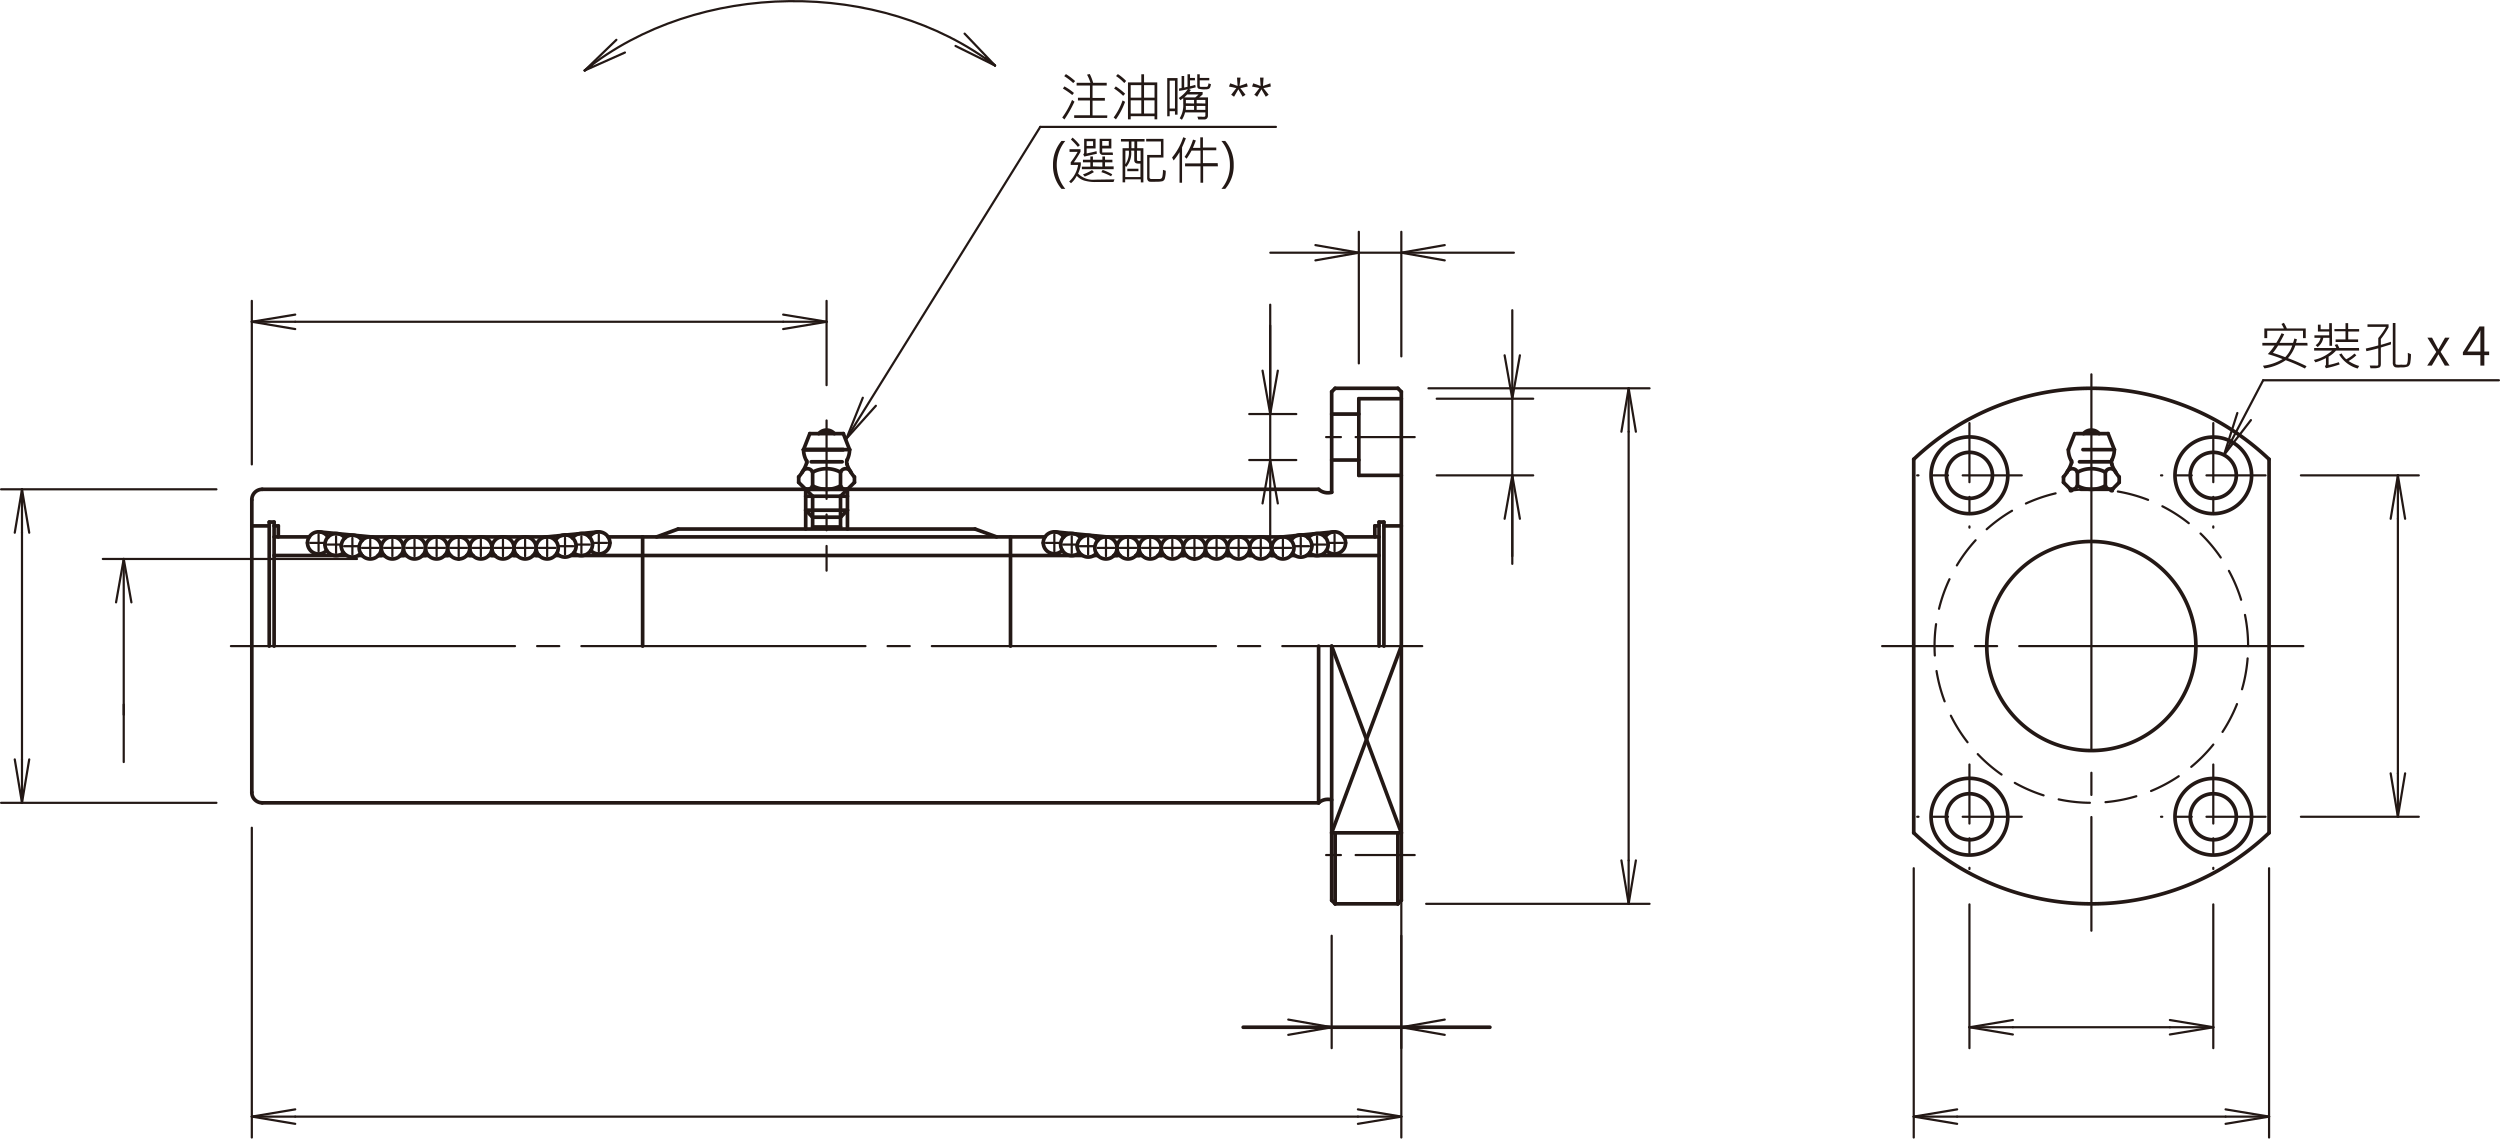 <svg xmlns="http://www.w3.org/2000/svg" viewBox="0 0 338.84 154.32">
  <defs>
    <style>
      .cls-1 {
        fill: #231815;
      }

      .cls-2, .cls-3, .cls-4, .cls-5, .cls-6, .cls-7, .cls-8, .cls-9 {
        fill: none;
        stroke: #231815;
        stroke-linecap: round;
        stroke-linejoin: round;
      }

      .cls-2, .cls-4, .cls-5, .cls-6, .cls-8, .cls-9 {
        stroke-width: 0.3px;
      }

      .cls-2 {
        stroke-dasharray: 38.5 3 3 3;
      }

      .cls-3, .cls-7 {
        stroke-width: 0.5px;
      }

      .cls-4 {
        stroke-dasharray: 10.62 2.13 2.13 2.13;
      }

      .cls-5 {
        stroke-dasharray: 8 2 2 2;
      }

      .cls-6 {
        stroke-dasharray: 51 3 3 3;
      }

      .cls-7, .cls-9 {
        stroke-dasharray: 4.25 2.13;
      }
    </style>
  </defs>
  <title>資產 1</title>
  <g id="圖層_2" data-name="圖層 2">
    <g id="圖層_1-2" data-name="圖層 1">
      <g>
        <path class="cls-1" d="M312.76,46.83H311.1a4.94,4.94,0,0,1-1,1.71,26.51,26.51,0,0,1,2.52,1.09l-.22.32a23.94,23.94,0,0,0-2.6-1.13,6.68,6.68,0,0,1-2.89,1.11l-.2-.36a6.7,6.7,0,0,0,2.66-.9c-.54-.22-1.2-.45-2-.68a8.82,8.82,0,0,0,.92-1.16h-1.66v-.36h1.89a13.62,13.62,0,0,0,.71-1.3l.36.13q-.25.53-.63,1.17h1.83a4.76,4.76,0,0,0,.18-.59l.35.11-.13.48h1.54Zm-.25-1h-.37v-1h-4.85v1h-.39V44.52h2.65a5.15,5.15,0,0,0-.33-.61l.33-.16a6,6,0,0,1,.4.77h2.56Zm-1.83,1h-1.91a9.34,9.34,0,0,1-.71,1c.44.13,1,.32,1.67.58A4.13,4.13,0,0,0,310.68,46.83Z"/>
        <path class="cls-1" d="M319.75,47.52h-3.14a4,4,0,0,1-1,.82v1.13a11.82,11.82,0,0,0,1.38-.38l.12.3a13.09,13.09,0,0,1-1.87.52l-.14-.31q.15-.08.15-.18v-.89a6.79,6.79,0,0,1-1.43.58l-.21-.33a5.36,5.36,0,0,0,2.47-1.26h-2.43v-.35h3a2,2,0,0,0-.22-.42l.36-.11a3.69,3.69,0,0,1,.27.53h2.67Zm-3.67-.65h-.36V45.78h-.83a1.94,1.94,0,0,1-.77,1.26l-.27-.26a1.46,1.46,0,0,0,.67-1h-.83v-.33h2v-.52h-1.53V44h.37v.63h1.16V43.8h.36Zm3.67-1.94h-1.48V46h1.34v.35h-3.05V46h1.34v-1.1h-1.5V44.6h1.5v-.8h.36v.8h1.49Zm0,4.68-.2.34a4.27,4.27,0,0,1-2.51-1.9l.33-.15a3,3,0,0,0,.63.79,4.37,4.37,0,0,0,1.11-.77l.26.23a5.1,5.1,0,0,1-1.05.78A5,5,0,0,0,319.79,49.61Z"/>
        <path class="cls-1" d="M324.06,46.68l-1.37.42v2.22c0,.25-.06.41-.19.48a1.92,1.92,0,0,1-.8.11h-.41l-.11-.37c.26,0,.5,0,.71,0a1.31,1.31,0,0,0,.37,0,.13.13,0,0,0,.08-.13V47.21c-.58.16-1.11.29-1.61.39l-.08-.36c.71-.16,1.27-.3,1.69-.42v-1a9.36,9.36,0,0,0,1.05-1.52h-2.51v-.34h2.86v.4a10.9,10.9,0,0,1-1.05,1.59v.79c.41-.11.86-.25,1.37-.42ZM326.77,48a6.4,6.4,0,0,1-.08,1.09.75.75,0,0,1-.31.57,2.2,2.2,0,0,1-1,.13,2.67,2.67,0,0,1-.68,0,.49.49,0,0,1-.28-.19.76.76,0,0,1-.11-.47V43.78h.36v5.43a.2.2,0,0,0,.11.21,2.48,2.48,0,0,0,.66,0,3,3,0,0,0,.69,0q.16-.06.21-.6a8.19,8.19,0,0,0,0-1Z"/>
        <path class="cls-1" d="M332,45.77l-1.21,1.92L332,49.55h-.64l-.71-1.24-.16-.29h0l-.16.29-.73,1.24h-.63l1.23-1.85L329,45.77h.63l.85,1.59h0a.75.75,0,0,1,.07-.12l.84-1.47Z"/>
        <path class="cls-1" d="M337.37,48.13h-.65v1.42h-.54V48.13h-2.37v-.38l2.24-3.5h.67v3.4h.65Zm-1.19-.48V45.32c0-.16,0-.34,0-.55h0a3.16,3.16,0,0,1-.19.41l-1.58,2.47Z"/>
      </g>
      <g>
        <path class="cls-1" d="M145.63,13.78a16.75,16.75,0,0,1-1.36,2.41l-.3-.26a11.24,11.24,0,0,0,1.33-2.39Zm-.07-1.18-.23.28a11.63,11.63,0,0,0-1.27-.88l.21-.29A7.66,7.66,0,0,1,145.56,12.6Zm.17-1.62-.27.28a8.08,8.08,0,0,0-1.22-.94l.23-.28A7.91,7.91,0,0,1,145.73,11Zm4.33,5h-4.47v-.36h2.14v-2H146.1v-.37h1.63V11.59h-1.81v-.37h1.87a5.35,5.35,0,0,0-.46-1.1l.37-.09a6.26,6.26,0,0,1,.46,1.19H150v.37h-1.92v1.68h1.67v.37h-1.67v2h2Z"/>
        <path class="cls-1" d="M152.49,13.8a9.88,9.88,0,0,1-1.24,2.38l-.31-.26a8.55,8.55,0,0,0,1.21-2.31Zm0-1.09-.26.28A8.3,8.3,0,0,0,151,12l.23-.29A9.69,9.69,0,0,1,152.51,12.71Zm.15-1.74-.26.29a5.89,5.89,0,0,0-1.12-.95l.25-.27A6.6,6.6,0,0,1,152.66,11Zm4.21,5.2h-.37v-.42h-3.23v.42h-.37v-5h1.81v-1.1h.37v1.1h1.79Zm-2.16-2.93v-1.7h-1.44v1.7Zm0,2.15V13.6h-1.44v1.79Zm1.79-2.15v-1.7h-1.42v1.7Zm0,2.15V13.6h-1.42v1.79Z"/>
        <path class="cls-1" d="M159.6,15.54h-.35v-.47h-.72v.69h-.33V10.58h1.4Zm-.35-.83V10.93h-.72v3.78Zm4.47.92a.57.57,0,0,1-.13.42.47.47,0,0,1-.29.14h-.89l-.12-.38.52,0a1.4,1.4,0,0,0,.47,0,.15.15,0,0,0,.09-.16v-.42h-2.75a3.11,3.11,0,0,1-.43,1l-.3-.2a3.37,3.37,0,0,0,.48-2v-.72l-.38.27-.23-.3A4.71,4.71,0,0,0,161,12.09c-.38.09-.78.17-1.19.23l0-.33.34-.06V10.3h.35v1.57l.45-.11V10.07h.34v.49h.67v.33h-.67v.8a7.25,7.25,0,0,0,.71-.19l.06.34-.9.22.24.14a1.57,1.57,0,0,1-.19.27H163v.33c-.17.16-.33.3-.46.4h1.19Zm-1.27-2.83h-1.54a5,5,0,0,1-.4.4H162A6,6,0,0,0,162.45,12.8Zm-.61,2.09v-.53h-1.12a3.91,3.91,0,0,1,0,.53Zm0-.86v-.49h-1.11V14Zm1.53,0v-.49h-1.18V14Zm0,.86v-.53h-1.18v.53Zm.75-3.49a1.18,1.18,0,0,1-.1.42.4.4,0,0,1-.21.23,1.15,1.15,0,0,1-.44.06,2.74,2.74,0,0,1-.92-.09c-.12-.06-.18-.19-.18-.41V10.07h.34v.49h1.29v.33h-1.29v.75a.12.12,0,0,0,.13.13h.82c.12,0,.2-.16.23-.47Z"/>
        <path class="cls-1" d="M169.11,11.73l-1,.21.7.9-.39.27-.58-1-.58,1-.39-.27.7-.9-1-.21.17-.44,1,.36-.08-1.13h.48L168,11.65l1-.36Z"/>
        <path class="cls-1" d="M172.24,11.73l-1,.21.71.9-.39.27-.59-1-.58,1-.39-.27.7-.9-1-.21.16-.44,1,.36-.08-1.13h.48l-.08,1.13,1-.36Z"/>
      </g>
      <g>
        <path class="cls-1" d="M143.87,25.6a4.77,4.77,0,0,1-1.15-3.23,4.91,4.91,0,0,1,1.15-3.27h.52a5.12,5.12,0,0,0,0,6.5Z"/>
        <path class="cls-1" d="M151.05,24.31l-.13.36h-2.36a5.3,5.3,0,0,1-1.62-.2,2.27,2.27,0,0,1-1-.64,3.14,3.14,0,0,1-.78,1l-.25-.23a3.86,3.86,0,0,0,1.21-2.25h-1V22a11.5,11.5,0,0,0,.94-1.42h-1.1v-.36h1.49v.35a14.52,14.52,0,0,1-.9,1.43h.94v.34a4.42,4.42,0,0,1-.37,1.19,2.83,2.83,0,0,0,2.3.82Zm-4.69-4.63-.27.23a9.6,9.6,0,0,0-.94-1l.22-.26A6.62,6.62,0,0,1,146.36,19.68Zm4.58,3.25h-4.31v-.34h1.15V22h-1v-.35h1v-.44h.35v.44h1.28v-.44h.36v.44h1V22h-1v.55h1.17Zm-2.67.39a7.41,7.41,0,0,1-1.25.61l-.24-.29a6.27,6.27,0,0,0,1.23-.59Zm.39-2.48-1.7.38-.14-.31a.31.31,0,0,0,.12-.21V18.81h1.55v1.31h-1.21v.68c.44-.09.89-.19,1.34-.31Zm-.51-1.06v-.64h-.87v.64Zm1.26,2.81V22h-1.28v.55ZM150.85,21H149.4a.39.39,0,0,1-.23-.13.32.32,0,0,1-.13-.23V18.81h1.59v1.31h-1.24v.46a.12.12,0,0,0,0,.08.09.09,0,0,0,.08,0h1.34Zm-.09,2.6-.17.29a8,8,0,0,0-1.32-.56l.18-.3A7.13,7.13,0,0,1,150.76,23.63Zm-.48-3.85v-.64h-.89v.64Z"/>
        <path class="cls-1" d="M155.13,19.18h-1v.91h.84v4.63h-.35v-.41H152.5v.4h-.35V20.09H153v-.91h-1.07v-.34h3.2ZM154.57,24V22.17h-.32c-.34,0-.52-.16-.52-.47V20.42h-.42a2.86,2.86,0,0,1-.66,2.2l-.14-.12V24ZM153,20.42h-.47v1.84A2.79,2.79,0,0,0,153,20.42Zm1.3,2.78h-1.51v-.33h1.51Zm-.55-3.11v-.91h-.4v.91Zm.84,1.73v-1.4h-.49v1.22c0,.12.06.18.2.18ZM158,23.14a3.71,3.71,0,0,1-.14,1.12.55.55,0,0,1-.3.3,3.5,3.5,0,0,1-.86.07,6.6,6.6,0,0,1-.87,0,.38.38,0,0,1-.24-.14.58.58,0,0,1-.11-.37V21h1.87V19.17h-2v-.35h2.34v2.53h-1.89v2.71a.18.18,0,0,0,.06.13.26.26,0,0,0,.17.07h1.14c.21,0,.34-.12.38-.37a4.37,4.37,0,0,0,.07-.87Z"/>
        <path class="cls-1" d="M160.73,18.74c-.08.22-.19.48-.32.79l-.2.45v4.79h-.34V20.62a8.49,8.49,0,0,1-.8,1.13l-.21-.4a8.38,8.38,0,0,0,1.51-2.75Zm4.34,3.8h-2v2.23h-.36V22.54h-2.09v-.39h2.09V20.41H161.5a10.52,10.52,0,0,1-.67,1.1l-.27-.25a8.64,8.64,0,0,0,1.14-2.34l.38.12c-.16.43-.3.77-.4,1h1V18.61h.36V20h1.81v.37h-1.81v1.74h2Z"/>
        <path class="cls-1" d="M165.55,25.6a4.86,4.86,0,0,0,1.15-3.23,5,5,0,0,0-1.16-3.27h.52a4.86,4.86,0,0,1,1.15,3.27,4.72,4.72,0,0,1-1.15,3.23Z"/>
      </g>
    </g>
    <g id="新增">
      <line class="cls-2" x1="31.3" y1="87.57" x2="192.76" y2="87.57"/>
      <line class="cls-3" x1="34.13" y1="67.74" x2="34.13" y2="107.4"/>
      <line class="cls-3" x1="36.49" y1="70.76" x2="36.49" y2="87.57"/>
      <line class="cls-3" x1="37.15" y1="70.76" x2="37.15" y2="87.57"/>
      <line class="cls-3" x1="37.15" y1="70.76" x2="36.49" y2="70.76"/>
      <line class="cls-4" x1="175.36" y1="74.03" x2="177.42" y2="74.03"/>
      <line class="cls-4" x1="176.3" y1="72.9" x2="176.3" y2="75.15"/>
      <line class="cls-3" x1="162.98" y1="75.29" x2="163.79" y2="75.29"/>
      <line class="cls-4" x1="51.3" y1="74.26" x2="49.06" y2="74.26"/>
      <line class="cls-4" x1="50.18" y1="73.14" x2="50.18" y2="75.39"/>
      <line class="cls-3" x1="51.68" y1="75.29" x2="51.27" y2="75.29"/>
      <line class="cls-4" x1="48.7" y1="74.03" x2="46.64" y2="74.03"/>
      <line class="cls-4" x1="47.76" y1="72.9" x2="47.76" y2="75.15"/>
      <line class="cls-4" x1="65.17" y1="73.14" x2="65.17" y2="75.39"/>
      <line class="cls-3" x1="58.08" y1="75.29" x2="57.27" y2="75.29"/>
      <line class="cls-4" x1="60.3" y1="74.26" x2="58.05" y2="74.26"/>
      <line class="cls-4" x1="59.18" y1="73.14" x2="59.18" y2="75.39"/>
      <line class="cls-3" x1="60.67" y1="75.29" x2="60.27" y2="75.29"/>
      <line class="cls-3" x1="61.08" y1="75.29" x2="60.27" y2="75.29"/>
      <line class="cls-4" x1="57.3" y1="74.26" x2="55.05" y2="74.26"/>
      <line class="cls-4" x1="56.18" y1="73.14" x2="56.18" y2="75.39"/>
      <line class="cls-3" x1="57.68" y1="75.29" x2="57.27" y2="75.29"/>
      <line class="cls-3" x1="55.08" y1="75.29" x2="54.27" y2="75.29"/>
      <line class="cls-4" x1="54.3" y1="74.26" x2="52.05" y2="74.26"/>
      <line class="cls-4" x1="53.18" y1="73.14" x2="53.18" y2="75.39"/>
      <line class="cls-3" x1="54.68" y1="75.29" x2="54.27" y2="75.29"/>
      <line class="cls-3" x1="52.09" y1="75.29" x2="51.27" y2="75.29"/>
      <line class="cls-3" x1="49.09" y1="75.29" x2="48.57" y2="75.29"/>
      <line class="cls-3" x1="62.17" y1="72.77" x2="50.18" y2="72.77"/>
      <line class="cls-3" x1="50.47" y1="72.79" x2="43.18" y2="72.08"/>
      <line class="cls-3" x1="41.93" y1="72.77" x2="37.15" y2="72.77"/>
      <line class="cls-4" x1="46.28" y1="73.81" x2="44.42" y2="73.81"/>
      <line class="cls-4" x1="45.55" y1="72.69" x2="45.55" y2="74.94"/>
      <line class="cls-4" x1="43.18" y1="72.46" x2="43.18" y2="74.71"/>
      <line class="cls-4" x1="44.07" y1="73.58" x2="42.06" y2="73.58"/>
      <line class="cls-4" x1="67.04" y1="74.26" x2="69.29" y2="74.26"/>
      <line class="cls-3" x1="63.26" y1="75.29" x2="64.08" y2="75.29"/>
      <line class="cls-3" x1="46.95" y1="75.29" x2="37.15" y2="75.29"/>
      <line class="cls-4" x1="173.88" y1="73.14" x2="173.88" y2="75.39"/>
      <line class="cls-4" x1="164.89" y1="73.14" x2="164.89" y2="75.39"/>
      <line class="cls-3" x1="172.38" y1="75.29" x2="172.79" y2="75.29"/>
      <line class="cls-4" x1="163.76" y1="74.26" x2="166.01" y2="74.26"/>
      <line class="cls-4" x1="172.76" y1="74.26" x2="175" y2="74.26"/>
      <line class="cls-4" x1="73.04" y1="74.26" x2="75.29" y2="74.26"/>
      <line class="cls-4" x1="74.16" y1="73.14" x2="74.16" y2="75.39"/>
      <line class="cls-3" x1="72.67" y1="75.29" x2="73.07" y2="75.29"/>
      <line class="cls-4" x1="75.65" y1="74.03" x2="77.71" y2="74.03"/>
      <line class="cls-4" x1="76.58" y1="72.9" x2="76.58" y2="75.15"/>
      <line class="cls-4" x1="61.05" y1="74.26" x2="63.3" y2="74.26"/>
      <line class="cls-4" x1="62.17" y1="73.14" x2="62.17" y2="75.39"/>
      <line class="cls-3" x1="63.67" y1="75.29" x2="64.08" y2="75.29"/>
      <line class="cls-3" x1="163.39" y1="75.29" x2="163.79" y2="75.29"/>
      <line class="cls-4" x1="167.88" y1="73.14" x2="167.88" y2="75.39"/>
      <line class="cls-4" x1="170.88" y1="73.14" x2="170.88" y2="75.39"/>
      <line class="cls-4" x1="169.76" y1="74.26" x2="172" y2="74.26"/>
      <line class="cls-3" x1="168.98" y1="75.29" x2="169.79" y2="75.29"/>
      <line class="cls-3" x1="166.38" y1="75.29" x2="166.79" y2="75.29"/>
      <line class="cls-4" x1="166.76" y1="74.26" x2="169.01" y2="74.26"/>
      <line class="cls-4" x1="68.17" y1="73.14" x2="68.17" y2="75.39"/>
      <line class="cls-3" x1="66.67" y1="75.29" x2="67.08" y2="75.29"/>
      <line class="cls-3" x1="69.26" y1="75.29" x2="70.07" y2="75.29"/>
      <line class="cls-4" x1="70.04" y1="74.26" x2="72.29" y2="74.26"/>
      <line class="cls-4" x1="71.17" y1="73.14" x2="71.17" y2="75.39"/>
      <line class="cls-3" x1="69.67" y1="75.29" x2="70.07" y2="75.29"/>
      <line class="cls-3" x1="72.26" y1="75.29" x2="73.07" y2="75.29"/>
      <line class="cls-3" x1="75.26" y1="75.29" x2="75.77" y2="75.29"/>
      <line class="cls-3" x1="62.17" y1="72.77" x2="74.16" y2="72.77"/>
      <line class="cls-3" x1="73.88" y1="72.79" x2="81.16" y2="72.08"/>
      <line class="cls-3" x1="82.42" y1="72.77" x2="87.1" y2="72.77"/>
      <line class="cls-4" x1="78.06" y1="73.81" x2="79.92" y2="73.81"/>
      <line class="cls-4" x1="78.8" y1="72.69" x2="78.8" y2="74.94"/>
      <line class="cls-4" x1="81.16" y1="72.46" x2="81.16" y2="74.71"/>
      <line class="cls-4" x1="80.28" y1="73.58" x2="82.28" y2="73.58"/>
      <line class="cls-3" x1="87.1" y1="72.77" x2="87.1" y2="87.57"/>
      <line class="cls-3" x1="77.39" y1="75.29" x2="87.1" y2="75.29"/>
      <line class="cls-3" x1="66.26" y1="75.29" x2="67.08" y2="75.29"/>
      <line class="cls-3" x1="173.59" y1="72.79" x2="180.88" y2="72.08"/>
      <line class="cls-3" x1="161.89" y1="72.77" x2="173.88" y2="72.77"/>
      <line class="cls-3" x1="174.97" y1="75.29" x2="175.49" y2="75.29"/>
      <line class="cls-3" x1="169.38" y1="75.29" x2="169.79" y2="75.29"/>
      <line class="cls-3" x1="171.97" y1="75.29" x2="172.79" y2="75.29"/>
      <line class="cls-4" x1="64.05" y1="74.26" x2="66.3" y2="74.26"/>
      <line class="cls-4" x1="177.78" y1="73.81" x2="179.64" y2="73.81"/>
      <line class="cls-4" x1="178.51" y1="72.69" x2="178.51" y2="74.94"/>
      <line class="cls-4" x1="180.88" y1="72.46" x2="180.88" y2="74.71"/>
      <line class="cls-4" x1="179.99" y1="73.58" x2="182" y2="73.58"/>
      <line class="cls-3" x1="165.98" y1="75.29" x2="166.79" y2="75.29"/>
      <line class="cls-4" x1="151.02" y1="74.26" x2="148.77" y2="74.26"/>
      <line class="cls-4" x1="149.9" y1="73.14" x2="149.9" y2="75.39"/>
      <line class="cls-3" x1="151.39" y1="75.29" x2="150.99" y2="75.29"/>
      <line class="cls-4" x1="148.41" y1="74.03" x2="146.35" y2="74.03"/>
      <line class="cls-4" x1="147.48" y1="72.9" x2="147.48" y2="75.15"/>
      <line class="cls-4" x1="163.01" y1="74.26" x2="160.76" y2="74.26"/>
      <line class="cls-4" x1="161.89" y1="73.14" x2="161.89" y2="75.39"/>
      <line class="cls-3" x1="160.39" y1="75.29" x2="159.98" y2="75.29"/>
      <line class="cls-3" x1="160.8" y1="75.29" x2="159.98" y2="75.29"/>
      <line class="cls-4" x1="157.02" y1="74.26" x2="154.77" y2="74.26"/>
      <line class="cls-4" x1="155.89" y1="73.14" x2="155.89" y2="75.39"/>
      <line class="cls-3" x1="157.39" y1="75.29" x2="156.98" y2="75.29"/>
      <line class="cls-3" x1="154.8" y1="75.29" x2="153.98" y2="75.29"/>
      <line class="cls-4" x1="154.02" y1="74.26" x2="151.77" y2="74.26"/>
      <line class="cls-4" x1="152.89" y1="73.14" x2="152.89" y2="75.39"/>
      <line class="cls-3" x1="154.39" y1="75.29" x2="153.98" y2="75.29"/>
      <line class="cls-3" x1="151.8" y1="75.29" x2="150.99" y2="75.29"/>
      <line class="cls-3" x1="148.8" y1="75.29" x2="148.28" y2="75.29"/>
      <line class="cls-3" x1="161.89" y1="72.77" x2="149.9" y2="72.77"/>
      <line class="cls-3" x1="150.18" y1="72.79" x2="142.9" y2="72.08"/>
      <line class="cls-4" x1="145.99" y1="73.81" x2="144.14" y2="73.81"/>
      <line class="cls-4" x1="145.26" y1="72.69" x2="145.26" y2="74.94"/>
      <line class="cls-4" x1="142.9" y1="72.46" x2="142.9" y2="74.71"/>
      <line class="cls-4" x1="143.78" y1="73.58" x2="141.77" y2="73.58"/>
      <line class="cls-3" x1="157.8" y1="75.29" x2="156.98" y2="75.29"/>
      <line class="cls-4" x1="160.01" y1="74.26" x2="157.76" y2="74.26"/>
      <line class="cls-4" x1="158.89" y1="73.14" x2="158.89" y2="75.39"/>
      <line class="cls-3" x1="136.96" y1="72.77" x2="136.96" y2="87.57"/>
      <line class="cls-3" x1="91.91" y1="71.7" x2="88.99" y2="72.77"/>
      <line class="cls-3" x1="135.07" y1="72.77" x2="132.15" y2="71.7"/>
      <line class="cls-3" x1="180.49" y1="66.72" x2="180.49" y2="53.1"/>
      <line class="cls-3" x1="189.93" y1="122.03" x2="189.93" y2="87.57"/>
      <line class="cls-3" x1="189.46" y1="122.5" x2="180.96" y2="122.5"/>
      <line class="cls-3" x1="180.96" y1="122.5" x2="180.49" y2="122.03"/>
      <line class="cls-3" x1="189.46" y1="122.5" x2="189.93" y2="122.03"/>
      <line class="cls-3" x1="189.93" y1="53.1" x2="189.93" y2="87.57"/>
      <line class="cls-3" x1="180.96" y1="52.63" x2="180.49" y2="53.1"/>
      <line class="cls-3" x1="180.96" y1="112.88" x2="180.96" y2="122.5"/>
      <line class="cls-3" x1="189.46" y1="112.88" x2="189.46" y2="122.5"/>
      <line class="cls-3" x1="189.46" y1="52.63" x2="189.93" y2="53.1"/>
      <line class="cls-3" x1="189.46" y1="52.63" x2="180.96" y2="52.63"/>
      <line class="cls-3" x1="184.17" y1="54.04" x2="189.93" y2="54.04"/>
      <line class="cls-3" x1="180.49" y1="62.35" x2="184.17" y2="62.35"/>
      <line class="cls-3" x1="184.17" y1="64.43" x2="184.17" y2="59.24"/>
      <line class="cls-3" x1="184.17" y1="54.04" x2="184.17" y2="59.24"/>
      <line class="cls-3" x1="180.49" y1="56.12" x2="184.17" y2="56.12"/>
      <line class="cls-5" x1="191.74" y1="59.24" x2="178.27" y2="59.24"/>
      <line class="cls-3" x1="180.49" y1="122.03" x2="180.49" y2="87.57"/>
      <line class="cls-3" x1="184.17" y1="64.43" x2="189.93" y2="64.43"/>
      <line class="cls-3" x1="141.64" y1="72.77" x2="87.1" y2="72.77"/>
      <line class="cls-3" x1="146.67" y1="75.29" x2="87.1" y2="75.29"/>
      <line class="cls-3" x1="178.72" y1="66.32" x2="35.54" y2="66.32"/>
      <line class="cls-3" x1="132.15" y1="71.7" x2="91.91" y2="71.7"/>
      <line class="cls-3" x1="178.72" y1="87.57" x2="178.72" y2="108.81"/>
      <line class="cls-3" x1="178.72" y1="108.81" x2="35.54" y2="108.81"/>
      <line class="cls-3" x1="113.92" y1="71.42" x2="110.14" y2="71.42"/>
      <line class="cls-3" x1="114.86" y1="66.32" x2="109.2" y2="66.32"/>
      <line class="cls-4" x1="112.03" y1="56.99" x2="112.03" y2="77.34"/>
      <line class="cls-3" x1="109.2" y1="66.32" x2="109.2" y2="71.7"/>
      <line class="cls-3" x1="114.86" y1="66.32" x2="114.86" y2="71.7"/>
      <line class="cls-3" x1="113.92" y1="70.1" x2="110.14" y2="70.1"/>
      <line class="cls-3" x1="114.86" y1="69.15" x2="109.2" y2="69.15"/>
      <line class="cls-3" x1="110.14" y1="70.1" x2="110.14" y2="71.42"/>
      <line class="cls-3" x1="113.92" y1="70.1" x2="113.92" y2="71.42"/>
      <line class="cls-3" x1="114.86" y1="69.15" x2="113.92" y2="70.1"/>
      <line class="cls-3" x1="109.2" y1="69.15" x2="110.14" y2="70.1"/>
      <line class="cls-3" x1="113.92" y1="67.26" x2="113.92" y2="70.1"/>
      <line class="cls-3" x1="110.14" y1="67.26" x2="110.14" y2="70.1"/>
      <line class="cls-3" x1="114.86" y1="67.26" x2="109.2" y2="67.26"/>
      <line class="cls-3" x1="114.86" y1="66.32" x2="113.92" y2="67.26"/>
      <line class="cls-3" x1="109.2" y1="66.32" x2="110.14" y2="67.26"/>
      <line class="cls-3" x1="114.3" y1="58.77" x2="109.76" y2="58.77"/>
      <line class="cls-3" x1="115.15" y1="60.94" x2="108.91" y2="60.94"/>
      <line class="cls-3" x1="114.3" y1="58.77" x2="115.15" y2="60.94"/>
      <line class="cls-3" x1="109.76" y1="58.77" x2="108.91" y2="60.94"/>
      <line class="cls-3" x1="114.3" y1="60.94" x2="108.91" y2="60.94"/>
      <line class="cls-3" x1="114.3" y1="60.94" x2="108.91" y2="60.94"/>
      <line class="cls-3" x1="108.25" y1="64.64" x2="108.25" y2="65.38"/>
      <line class="cls-3" x1="109.2" y1="66.32" x2="108.25" y2="65.38"/>
      <line class="cls-3" x1="110.14" y1="64.01" x2="110.14" y2="65.85"/>
      <line class="cls-3" x1="113.92" y1="64.01" x2="113.92" y2="65.85"/>
      <line class="cls-3" x1="115.81" y1="64.64" x2="115.81" y2="65.38"/>
      <line class="cls-3" x1="114.86" y1="66.32" x2="115.81" y2="65.38"/>
      <line class="cls-3" x1="114.14" y1="62.59" x2="109.95" y2="62.59"/>
      <line class="cls-3" x1="37.72" y1="71.28" x2="37.15" y2="71.28"/>
      <line class="cls-3" x1="37.72" y1="71.28" x2="37.72" y2="72.77"/>
      <line class="cls-3" x1="36.49" y1="71.28" x2="34.13" y2="71.28"/>
      <line class="cls-3" x1="186.91" y1="70.76" x2="187.57" y2="70.76"/>
      <line class="cls-3" x1="186.91" y1="70.76" x2="186.91" y2="87.57"/>
      <line class="cls-3" x1="187.57" y1="70.76" x2="187.57" y2="87.57"/>
      <line class="cls-3" x1="177.1" y1="75.29" x2="186.91" y2="75.29"/>
      <line class="cls-3" x1="182.13" y1="72.77" x2="186.91" y2="72.77"/>
      <line class="cls-3" x1="186.34" y1="71.28" x2="186.34" y2="72.77"/>
      <line class="cls-3" x1="186.34" y1="71.28" x2="186.91" y2="71.28"/>
      <line class="cls-3" x1="187.57" y1="71.28" x2="189.93" y2="71.28"/>
      <line class="cls-5" x1="191.74" y1="115.89" x2="178.27" y2="115.89"/>
      <line class="cls-2" x1="312.18" y1="87.57" x2="255.1" y2="87.57"/>
      <line class="cls-6" x1="283.46" y1="50.74" x2="283.46" y2="126.14"/>
      <line class="cls-5" x1="307.06" y1="110.7" x2="292.9" y2="110.7"/>
      <line class="cls-5" x1="266.93" y1="103.62" x2="266.93" y2="117.78"/>
      <line class="cls-5" x1="266.93" y1="57.35" x2="266.93" y2="71.51"/>
      <line class="cls-5" x1="307.06" y1="64.43" x2="292.9" y2="64.43"/>
      <line class="cls-5" x1="274.02" y1="64.43" x2="259.85" y2="64.43"/>
      <line class="cls-5" x1="299.98" y1="57.35" x2="299.98" y2="71.51"/>
      <line class="cls-3" x1="307.54" y1="112.88" x2="307.54" y2="62.25"/>
      <line class="cls-5" x1="299.98" y1="103.62" x2="299.98" y2="117.78"/>
      <line class="cls-5" x1="274.02" y1="110.7" x2="259.85" y2="110.7"/>
      <line class="cls-3" x1="259.38" y1="112.88" x2="259.38" y2="62.25"/>
      <line class="cls-3" x1="189.93" y1="112.88" x2="180.49" y2="112.88"/>
      <line class="cls-3" x1="180.49" y1="112.88" x2="189.93" y2="87.57"/>
      <line class="cls-3" x1="180.49" y1="87.57" x2="189.93" y2="112.88"/>
      <line class="cls-7" x1="286.1" y1="62.59" x2="280.81" y2="62.59"/>
      <line class="cls-7" x1="286.29" y1="66.32" x2="287.23" y2="65.38"/>
      <line class="cls-7" x1="287.23" y1="64.64" x2="287.23" y2="65.38"/>
      <line class="cls-7" x1="285.35" y1="64.01" x2="285.35" y2="65.85"/>
      <line class="cls-7" x1="281.57" y1="64.01" x2="281.57" y2="65.85"/>
      <line class="cls-7" x1="280.62" y1="66.32" x2="279.68" y2="65.38"/>
      <line class="cls-7" x1="279.68" y1="64.64" x2="279.68" y2="65.38"/>
      <line class="cls-7" x1="286.57" y1="60.94" x2="280.34" y2="60.94"/>
      <line class="cls-7" x1="281.19" y1="58.77" x2="280.34" y2="60.94"/>
      <line class="cls-7" x1="285.72" y1="58.77" x2="286.57" y2="60.94"/>
      <line class="cls-7" x1="286.29" y1="66.32" x2="286.12" y2="66.49"/>
      <line class="cls-7" x1="280.62" y1="66.32" x2="280.79" y2="66.49"/>
      <line class="cls-7" x1="285.72" y1="58.77" x2="281.19" y2="58.77"/>
      <line class="cls-3" x1="286.29" y1="66.32" x2="286.29" y2="66.51"/>
      <line class="cls-7" x1="280.62" y1="66.32" x2="280.62" y2="66.51"/>
      <line class="cls-7" x1="286.29" y1="66.32" x2="280.62" y2="66.32"/>
      <path class="cls-3" d="M35.54,66.32a1.41,1.41,0,0,0-1.41,1.42"/>
      <path class="cls-3" d="M34.13,107.39a1.41,1.41,0,0,0,1.41,1.42"/>
      <path class="cls-3" d="M60.67,74.26a1.5,1.5,0,0,0,1.5,1.5"/>
      <path class="cls-3" d="M51.68,74.26a1.5,1.5,0,1,0-1.5,1.5A1.5,1.5,0,0,0,51.68,74.26Z"/>
      <path class="cls-3" d="M49.06,73.27A1.51,1.51,0,0,0,47,72.73a1.49,1.49,0,0,0-.74,1.3"/>
      <path class="cls-3" d="M62.17,72.77a1.5,1.5,0,0,0-1.5,1.49"/>
      <path class="cls-3" d="M60.67,74.26a1.5,1.5,0,1,0-1.49,1.5A1.49,1.49,0,0,0,60.67,74.26Z"/>
      <path class="cls-3" d="M57.68,74.26a1.5,1.5,0,1,0-1.5,1.5A1.5,1.5,0,0,0,57.68,74.26Z"/>
      <path class="cls-3" d="M54.68,74.26a1.5,1.5,0,1,0-1.5,1.5A1.5,1.5,0,0,0,54.68,74.26Z"/>
      <path class="cls-3" d="M46.75,72.92a1.49,1.49,0,0,0-2.09-.31,1.46,1.46,0,0,0-.61,1.2"/>
      <path class="cls-3" d="M44.45,72.79a1.49,1.49,0,0,0-2.06-.48,1.5,1.5,0,0,0-.71,1.27"/>
      <path class="cls-3" d="M46.26,74a1.5,1.5,0,0,0,1.5,1.5A1.53,1.53,0,0,0,48.89,75"/>
      <path class="cls-3" d="M44.05,73.81a1.5,1.5,0,0,0,1.5,1.5,1.52,1.52,0,0,0,1-.39"/>
      <path class="cls-3" d="M41.68,73.58a1.5,1.5,0,0,0,1.5,1.5,1.52,1.52,0,0,0,1.1-.47"/>
      <path class="cls-3" d="M75.66,74.26a1.5,1.5,0,1,0-1.5,1.5A1.5,1.5,0,0,0,75.66,74.26Z"/>
      <path class="cls-3" d="M78.08,74a1.5,1.5,0,0,0-1.5-1.5,1.48,1.48,0,0,0-1.29.74"/>
      <path class="cls-3" d="M63.67,74.26a1.5,1.5,0,0,0-1.5-1.49"/>
      <path class="cls-3" d="M66.67,74.26a1.5,1.5,0,1,0-1.5,1.5A1.5,1.5,0,0,0,66.67,74.26Z"/>
      <path class="cls-3" d="M69.67,74.26a1.5,1.5,0,1,0-1.5,1.5A1.5,1.5,0,0,0,69.67,74.26Z"/>
      <path class="cls-3" d="M72.67,74.26a1.5,1.5,0,1,0-1.5,1.5A1.5,1.5,0,0,0,72.67,74.26Z"/>
      <path class="cls-3" d="M80.3,73.81a1.5,1.5,0,0,0-1.5-1.5,1.52,1.52,0,0,0-1.21.61"/>
      <path class="cls-3" d="M82.66,73.58a1.5,1.5,0,0,0-2.77-.79"/>
      <path class="cls-3" d="M75.46,75a1.49,1.49,0,0,0,2.11.13A1.46,1.46,0,0,0,78.08,74"/>
      <path class="cls-3" d="M77.79,74.92a1.49,1.49,0,0,0,2.11-.1,1.45,1.45,0,0,0,.4-1"/>
      <path class="cls-3" d="M80.07,74.61a1.5,1.5,0,0,0,2.12.06,1.48,1.48,0,0,0,.47-1.09"/>
      <path class="cls-3" d="M62.17,75.76a1.5,1.5,0,0,0,1.5-1.5"/>
      <path class="cls-3" d="M160.39,74.26a1.5,1.5,0,0,0,1.5,1.5"/>
      <path class="cls-3" d="M175.38,74.26a1.5,1.5,0,1,0-1.5,1.5A1.5,1.5,0,0,0,175.38,74.26Z"/>
      <path class="cls-3" d="M177.8,74a1.5,1.5,0,0,0-2.8-.76"/>
      <path class="cls-3" d="M163.39,74.26a1.5,1.5,0,0,0-1.5-1.49"/>
      <path class="cls-3" d="M166.38,74.26a1.5,1.5,0,1,0-1.49,1.5A1.49,1.49,0,0,0,166.38,74.26Z"/>
      <path class="cls-3" d="M169.38,74.26a1.5,1.5,0,1,0-1.5,1.5A1.5,1.5,0,0,0,169.38,74.26Z"/>
      <path class="cls-3" d="M172.38,74.26a1.5,1.5,0,1,0-1.5,1.5A1.5,1.5,0,0,0,172.38,74.26Z"/>
      <path class="cls-3" d="M180,73.81a1.5,1.5,0,0,0-2.7-.89"/>
      <path class="cls-3" d="M182.37,73.58a1.5,1.5,0,0,0-1.49-1.5,1.52,1.52,0,0,0-1.28.71"/>
      <path class="cls-3" d="M175.17,75a1.5,1.5,0,0,0,2.63-1"/>
      <path class="cls-3" d="M177.5,74.92a1.5,1.5,0,0,0,2.12-.1,1.48,1.48,0,0,0,.39-1"/>
      <path class="cls-3" d="M179.78,74.61a1.5,1.5,0,0,0,2.12.06,1.44,1.44,0,0,0,.47-1.09"/>
      <path class="cls-3" d="M161.89,75.76a1.5,1.5,0,0,0,1.5-1.5"/>
      <path class="cls-3" d="M151.39,74.26a1.5,1.5,0,1,0-1.49,1.5A1.49,1.49,0,0,0,151.39,74.26Z"/>
      <path class="cls-3" d="M148.77,73.27A1.5,1.5,0,0,0,146,74"/>
      <path class="cls-3" d="M161.89,72.77a1.5,1.5,0,0,0-1.5,1.49"/>
      <path class="cls-3" d="M160.39,74.26a1.5,1.5,0,1,0-1.5,1.5A1.5,1.5,0,0,0,160.39,74.26Z"/>
      <path class="cls-3" d="M157.39,74.26a1.5,1.5,0,1,0-1.5,1.5A1.5,1.5,0,0,0,157.39,74.26Z"/>
      <path class="cls-3" d="M154.39,74.26a1.5,1.5,0,1,0-1.5,1.5A1.5,1.5,0,0,0,154.39,74.26Z"/>
      <path class="cls-3" d="M146.47,72.92a1.5,1.5,0,0,0-2.71.89"/>
      <path class="cls-3" d="M144.17,72.79a1.5,1.5,0,0,0-2.77.79"/>
      <path class="cls-3" d="M146,74a1.5,1.5,0,0,0,2.62,1"/>
      <path class="cls-3" d="M143.76,73.81a1.5,1.5,0,0,0,2.51,1.11"/>
      <path class="cls-3" d="M141.4,73.58a1.5,1.5,0,0,0,2.59,1"/>
      <path class="cls-8" d="M134.86,8.88C119.27-3,94.55-2.72,79.25,9.55"/>
      <path class="cls-3" d="M178.72,66.32a1.9,1.9,0,0,0,1.77.4"/>
      <path class="cls-3" d="M180.49,108.41a1.9,1.9,0,0,0-1.77.4"/>
      <path class="cls-3" d="M110.14,65.85a4,4,0,0,0,3.78,0"/>
      <path class="cls-3" d="M115.33,64a.76.76,0,0,0-1.41,0"/>
      <path class="cls-3" d="M113.92,65.85a.76.76,0,0,0,1,.41h0"/>
      <path class="cls-3" d="M109.14,66.26a.77.77,0,0,0,1-.41h0"/>
      <path class="cls-3" d="M114.82,62.32a.76.76,0,0,0,0,.61"/>
      <path class="cls-3" d="M113.09,58.77a1.41,1.41,0,0,0-2-.12l-.12.12"/>
      <path class="cls-3" d="M114.82,62.32a3.15,3.15,0,0,0,.33-1.38"/>
      <path class="cls-3" d="M108.91,60.94a3.16,3.16,0,0,0,.41,1.53"/>
      <path class="cls-3" d="M108.25,64.64a5.47,5.47,0,0,0,1.09-1.92"/>
      <path class="cls-3" d="M109.34,62.72a.31.31,0,0,0,0-.25"/>
      <path class="cls-3" d="M113.92,64a4,4,0,0,0-3.78,0"/>
      <path class="cls-3" d="M110.14,64a.76.76,0,0,0-1.41,0"/>
      <path class="cls-3" d="M114.79,62.93a5.71,5.71,0,0,0,1,1.71"/>
      <path class="cls-3" d="M297.62,87.57a14.17,14.17,0,1,0-14.16,14.16A14.16,14.16,0,0,0,297.62,87.57Z"/>
      <path class="cls-9" d="M304.7,87.57a21.25,21.25,0,1,0-21.24,21.24A21.24,21.24,0,0,0,304.7,87.57Z"/>
      <path class="cls-3" d="M303.1,64.43A3.12,3.12,0,1,0,300,67.55,3.12,3.12,0,0,0,303.1,64.43Z"/>
      <path class="cls-3" d="M305.17,64.43A5.19,5.19,0,1,0,300,69.62,5.19,5.19,0,0,0,305.17,64.43Z"/>
      <path class="cls-3" d="M303.1,110.7a3.12,3.12,0,1,0-3.12,3.12A3.12,3.12,0,0,0,303.1,110.7Z"/>
      <path class="cls-3" d="M305.17,110.7a5.19,5.19,0,1,0-5.19,5.19A5.19,5.19,0,0,0,305.17,110.7Z"/>
      <path class="cls-3" d="M272.13,110.7a5.2,5.2,0,1,0-5.2,5.19A5.19,5.19,0,0,0,272.13,110.7Z"/>
      <path class="cls-3" d="M272.13,64.43a5.2,5.2,0,1,0-5.2,5.19A5.19,5.19,0,0,0,272.13,64.43Z"/>
      <path class="cls-3" d="M270.05,64.43a3.12,3.12,0,1,0-3.12,3.12A3.12,3.12,0,0,0,270.05,64.43Z"/>
      <path class="cls-3" d="M270.05,110.7a3.12,3.12,0,1,0-3.12,3.12A3.12,3.12,0,0,0,270.05,110.7Z"/>
      <path class="cls-3" d="M259.38,112.88a34.94,34.94,0,0,0,48.16,0"/>
      <path class="cls-3" d="M307.54,62.25a34.94,34.94,0,0,0-48.16,0"/>
      <path class="cls-7" d="M286.22,62.93a5.48,5.48,0,0,0,1,1.71"/>
      <path class="cls-7" d="M281.57,64a.77.77,0,0,0-1-.42.74.74,0,0,0-.41.42"/>
      <path class="cls-7" d="M285.35,64a4,4,0,0,0-3.78,0"/>
      <path class="cls-7" d="M280.77,62.72a.31.31,0,0,0,0-.25"/>
      <path class="cls-7" d="M279.68,64.64a5.63,5.63,0,0,0,1.09-1.92"/>
      <path class="cls-7" d="M280.34,60.94a3.15,3.15,0,0,0,.4,1.53"/>
      <path class="cls-7" d="M286.25,62.32a3.14,3.14,0,0,0,.32-1.38"/>
      <path class="cls-7" d="M284.51,58.77a1.41,1.41,0,0,0-2-.12l-.11.12"/>
      <path class="cls-7" d="M286.25,62.32a.76.76,0,0,0,0,.61"/>
      <path class="cls-7" d="M281.57,65.85a4,4,0,0,0,3.78,0"/>
      <path class="cls-7" d="M285.35,65.85a.75.75,0,0,0,1,.41h0"/>
      <path class="cls-7" d="M280.56,66.26a.76.76,0,0,0,1-.41h0"/>
      <path class="cls-7" d="M286.76,64a.77.77,0,0,0-1-.42.74.74,0,0,0-.41.42"/>
      <line class="cls-8" x1="29.33" y1="66.32" x2="0.15" y2="66.32"/>
      <line class="cls-8" x1="29.33" y1="108.81" x2="0.15" y2="108.81"/>
      <line class="cls-8" x1="2.98" y1="72.2" x2="2.98" y2="102.93"/>
      <line class="cls-8" x1="2" y1="72.2" x2="2.98" y2="66.32"/>
      <line class="cls-8" x1="3.96" y1="72.2" x2="2.98" y2="66.32"/>
      <line class="cls-8" x1="2.98" y1="66.32" x2="2.98" y2="72.2"/>
      <line class="cls-8" x1="3.96" y1="102.93" x2="2.98" y2="108.81"/>
      <line class="cls-8" x1="2" y1="102.93" x2="2.98" y2="108.81"/>
      <line class="cls-8" x1="2.98" y1="108.81" x2="2.98" y2="102.93"/>
      <line class="cls-8" x1="34.13" y1="112.19" x2="34.13" y2="154.17"/>
      <line class="cls-8" x1="189.93" y1="112.19" x2="189.93" y2="154.17"/>
      <line class="cls-8" x1="40.01" y1="151.34" x2="184.05" y2="151.34"/>
      <line class="cls-8" x1="40.01" y1="152.32" x2="34.13" y2="151.34"/>
      <line class="cls-8" x1="40.01" y1="150.36" x2="34.13" y2="151.34"/>
      <line class="cls-8" x1="34.13" y1="151.34" x2="40.01" y2="151.34"/>
      <line class="cls-8" x1="184.05" y1="150.36" x2="189.93" y2="151.34"/>
      <line class="cls-8" x1="184.05" y1="152.32" x2="189.93" y2="151.34"/>
      <line class="cls-8" x1="189.93" y1="151.34" x2="184.05" y2="151.34"/>
      <line class="cls-8" x1="48.38" y1="75.76" x2="13.94" y2="75.76"/>
      <line class="cls-8" x1="16.77" y1="96.87" x2="16.77" y2="75.76"/>
      <line class="cls-8" x1="16.77" y1="75.76" x2="17.81" y2="81.64"/>
      <line class="cls-8" x1="16.77" y1="75.76" x2="15.73" y2="81.64"/>
      <line class="cls-8" x1="16.77" y1="95.49" x2="16.77" y2="103.28"/>
      <line class="cls-8" x1="79.25" y1="9.55" x2="80.24" y2="8.88"/>
      <line class="cls-8" x1="79.25" y1="9.55" x2="83.54" y2="5.4"/>
      <line class="cls-8" x1="79.25" y1="9.55" x2="84.7" y2="7.12"/>
      <line class="cls-8" x1="80.24" y1="8.88" x2="80.24" y2="8.88"/>
      <line class="cls-8" x1="134.86" y1="8.88" x2="133.52" y2="7.89"/>
      <line class="cls-8" x1="134.86" y1="8.88" x2="129.51" y2="6.23"/>
      <line class="cls-8" x1="134.86" y1="8.88" x2="130.74" y2="4.56"/>
      <line class="cls-8" x1="133.52" y1="7.89" x2="133.52" y2="7.89"/>
      <line class="cls-8" x1="189.93" y1="126.83" x2="189.93" y2="142.06"/>
      <line class="cls-8" x1="180.49" y1="126.83" x2="180.49" y2="142.06"/>
      <line class="cls-3" x1="201.93" y1="139.23" x2="168.5" y2="139.23"/>
      <line class="cls-8" x1="189.93" y1="139.23" x2="195.81" y2="138.19"/>
      <line class="cls-8" x1="189.93" y1="139.23" x2="195.81" y2="140.26"/>
      <line class="cls-8" x1="180.49" y1="139.23" x2="174.61" y2="140.26"/>
      <line class="cls-8" x1="180.49" y1="139.23" x2="174.61" y2="138.19"/>
      <line class="cls-8" x1="193.61" y1="52.63" x2="223.57" y2="52.63"/>
      <line class="cls-8" x1="193.3" y1="122.5" x2="223.57" y2="122.5"/>
      <line class="cls-8" x1="220.74" y1="58.51" x2="220.74" y2="116.62"/>
      <line class="cls-8" x1="219.76" y1="58.51" x2="220.74" y2="52.63"/>
      <line class="cls-8" x1="221.72" y1="58.51" x2="220.74" y2="52.63"/>
      <line class="cls-8" x1="220.74" y1="52.63" x2="220.74" y2="58.51"/>
      <line class="cls-8" x1="221.72" y1="116.62" x2="220.74" y2="122.5"/>
      <line class="cls-8" x1="219.76" y1="116.62" x2="220.74" y2="122.5"/>
      <line class="cls-8" x1="220.74" y1="122.5" x2="220.74" y2="116.62"/>
      <line class="cls-8" x1="184.17" y1="49.25" x2="184.17" y2="31.42"/>
      <line class="cls-8" x1="189.93" y1="48.3" x2="189.93" y2="31.42"/>
      <line class="cls-8" x1="172.18" y1="34.25" x2="205.18" y2="34.25"/>
      <line class="cls-8" x1="184.17" y1="34.25" x2="178.29" y2="35.29"/>
      <line class="cls-8" x1="184.17" y1="34.25" x2="178.29" y2="33.22"/>
      <line class="cls-8" x1="189.93" y1="34.25" x2="195.81" y2="33.22"/>
      <line class="cls-8" x1="189.93" y1="34.25" x2="195.81" y2="35.29"/>
      <line class="cls-8" x1="175.69" y1="62.35" x2="169.32" y2="62.35"/>
      <line class="cls-8" x1="175.69" y1="56.12" x2="169.32" y2="56.12"/>
      <line class="cls-8" x1="172.16" y1="74.35" x2="172.16" y2="44.13"/>
      <line class="cls-8" x1="172.16" y1="62.35" x2="173.19" y2="68.23"/>
      <line class="cls-8" x1="172.16" y1="62.35" x2="171.12" y2="68.23"/>
      <line class="cls-8" x1="172.16" y1="56.12" x2="171.12" y2="50.24"/>
      <line class="cls-8" x1="172.16" y1="56.12" x2="173.19" y2="50.24"/>
      <line class="cls-8" x1="172.16" y1="56.12" x2="172.16" y2="41.3"/>
      <line class="cls-8" x1="194.73" y1="64.43" x2="207.8" y2="64.43"/>
      <line class="cls-8" x1="194.73" y1="54.04" x2="207.8" y2="54.04"/>
      <line class="cls-8" x1="204.97" y1="76.42" x2="204.97" y2="42.05"/>
      <line class="cls-8" x1="204.97" y1="64.43" x2="206" y2="70.31"/>
      <line class="cls-8" x1="204.97" y1="64.43" x2="203.93" y2="70.31"/>
      <line class="cls-8" x1="204.97" y1="54.04" x2="203.93" y2="48.16"/>
      <line class="cls-8" x1="204.97" y1="54.04" x2="206" y2="48.16"/>
      <line class="cls-8" x1="204.97" y1="64.43" x2="204.97" y2="75.37"/>
      <line class="cls-8" x1="34.13" y1="62.94" x2="34.13" y2="40.78"/>
      <line class="cls-8" x1="112.03" y1="52.2" x2="112.03" y2="40.78"/>
      <line class="cls-8" x1="40.01" y1="43.61" x2="106.15" y2="43.61"/>
      <line class="cls-8" x1="40.01" y1="44.6" x2="34.13" y2="43.61"/>
      <line class="cls-8" x1="40.01" y1="42.64" x2="34.13" y2="43.61"/>
      <line class="cls-8" x1="34.13" y1="43.61" x2="40.01" y2="43.61"/>
      <line class="cls-8" x1="106.15" y1="42.64" x2="112.03" y2="43.61"/>
      <line class="cls-8" x1="106.15" y1="44.6" x2="112.03" y2="43.61"/>
      <line class="cls-8" x1="112.03" y1="43.61" x2="106.15" y2="43.61"/>
      <line class="cls-8" x1="114.72" y1="59.45" x2="140.99" y2="17.2"/>
      <line class="cls-8" x1="114.72" y1="59.45" x2="116.94" y2="53.91"/>
      <line class="cls-8" x1="114.72" y1="59.45" x2="118.71" y2="55"/>
      <line class="cls-8" x1="140.99" y1="17.2" x2="172.93" y2="17.2"/>
      <line class="cls-8" x1="259.38" y1="117.68" x2="259.38" y2="154.17"/>
      <line class="cls-8" x1="307.54" y1="117.68" x2="307.54" y2="154.17"/>
      <line class="cls-8" x1="265.26" y1="151.34" x2="301.65" y2="151.34"/>
      <line class="cls-8" x1="265.26" y1="152.32" x2="259.38" y2="151.34"/>
      <line class="cls-8" x1="265.26" y1="150.36" x2="259.38" y2="151.34"/>
      <line class="cls-8" x1="259.38" y1="151.34" x2="265.26" y2="151.34"/>
      <line class="cls-8" x1="301.65" y1="150.36" x2="307.54" y2="151.34"/>
      <line class="cls-8" x1="301.65" y1="152.32" x2="307.54" y2="151.34"/>
      <line class="cls-8" x1="307.54" y1="151.34" x2="301.65" y2="151.34"/>
      <line class="cls-8" x1="266.93" y1="122.58" x2="266.93" y2="142.06"/>
      <line class="cls-8" x1="299.98" y1="122.58" x2="299.98" y2="142.06"/>
      <line class="cls-8" x1="272.81" y1="139.23" x2="294.1" y2="139.23"/>
      <line class="cls-8" x1="272.81" y1="140.21" x2="266.93" y2="139.23"/>
      <line class="cls-8" x1="272.81" y1="138.25" x2="266.93" y2="139.23"/>
      <line class="cls-8" x1="266.93" y1="139.23" x2="272.81" y2="139.23"/>
      <line class="cls-8" x1="294.1" y1="138.25" x2="299.98" y2="139.23"/>
      <line class="cls-8" x1="294.1" y1="140.21" x2="299.98" y2="139.23"/>
      <line class="cls-8" x1="299.98" y1="139.23" x2="294.1" y2="139.23"/>
      <line class="cls-8" x1="311.86" y1="110.7" x2="327.83" y2="110.7"/>
      <line class="cls-8" x1="311.86" y1="64.43" x2="327.83" y2="64.43"/>
      <line class="cls-8" x1="325" y1="104.82" x2="325" y2="70.31"/>
      <line class="cls-8" x1="325.98" y1="104.82" x2="325" y2="110.7"/>
      <line class="cls-8" x1="324.02" y1="104.82" x2="325" y2="110.7"/>
      <line class="cls-8" x1="325" y1="110.7" x2="325" y2="104.82"/>
      <line class="cls-8" x1="324.02" y1="70.31" x2="325" y2="64.43"/>
      <line class="cls-8" x1="325.98" y1="70.31" x2="325" y2="64.43"/>
      <line class="cls-8" x1="325" y1="64.43" x2="325" y2="70.31"/>
      <line class="cls-8" x1="301.43" y1="61.67" x2="306.74" y2="51.54"/>
      <line class="cls-8" x1="301.43" y1="61.67" x2="303.24" y2="55.98"/>
      <line class="cls-8" x1="301.43" y1="61.67" x2="305.08" y2="56.94"/>
      <line class="cls-8" x1="306.74" y1="51.54" x2="338.69" y2="51.54"/>
    </g>
  </g>
</svg>
